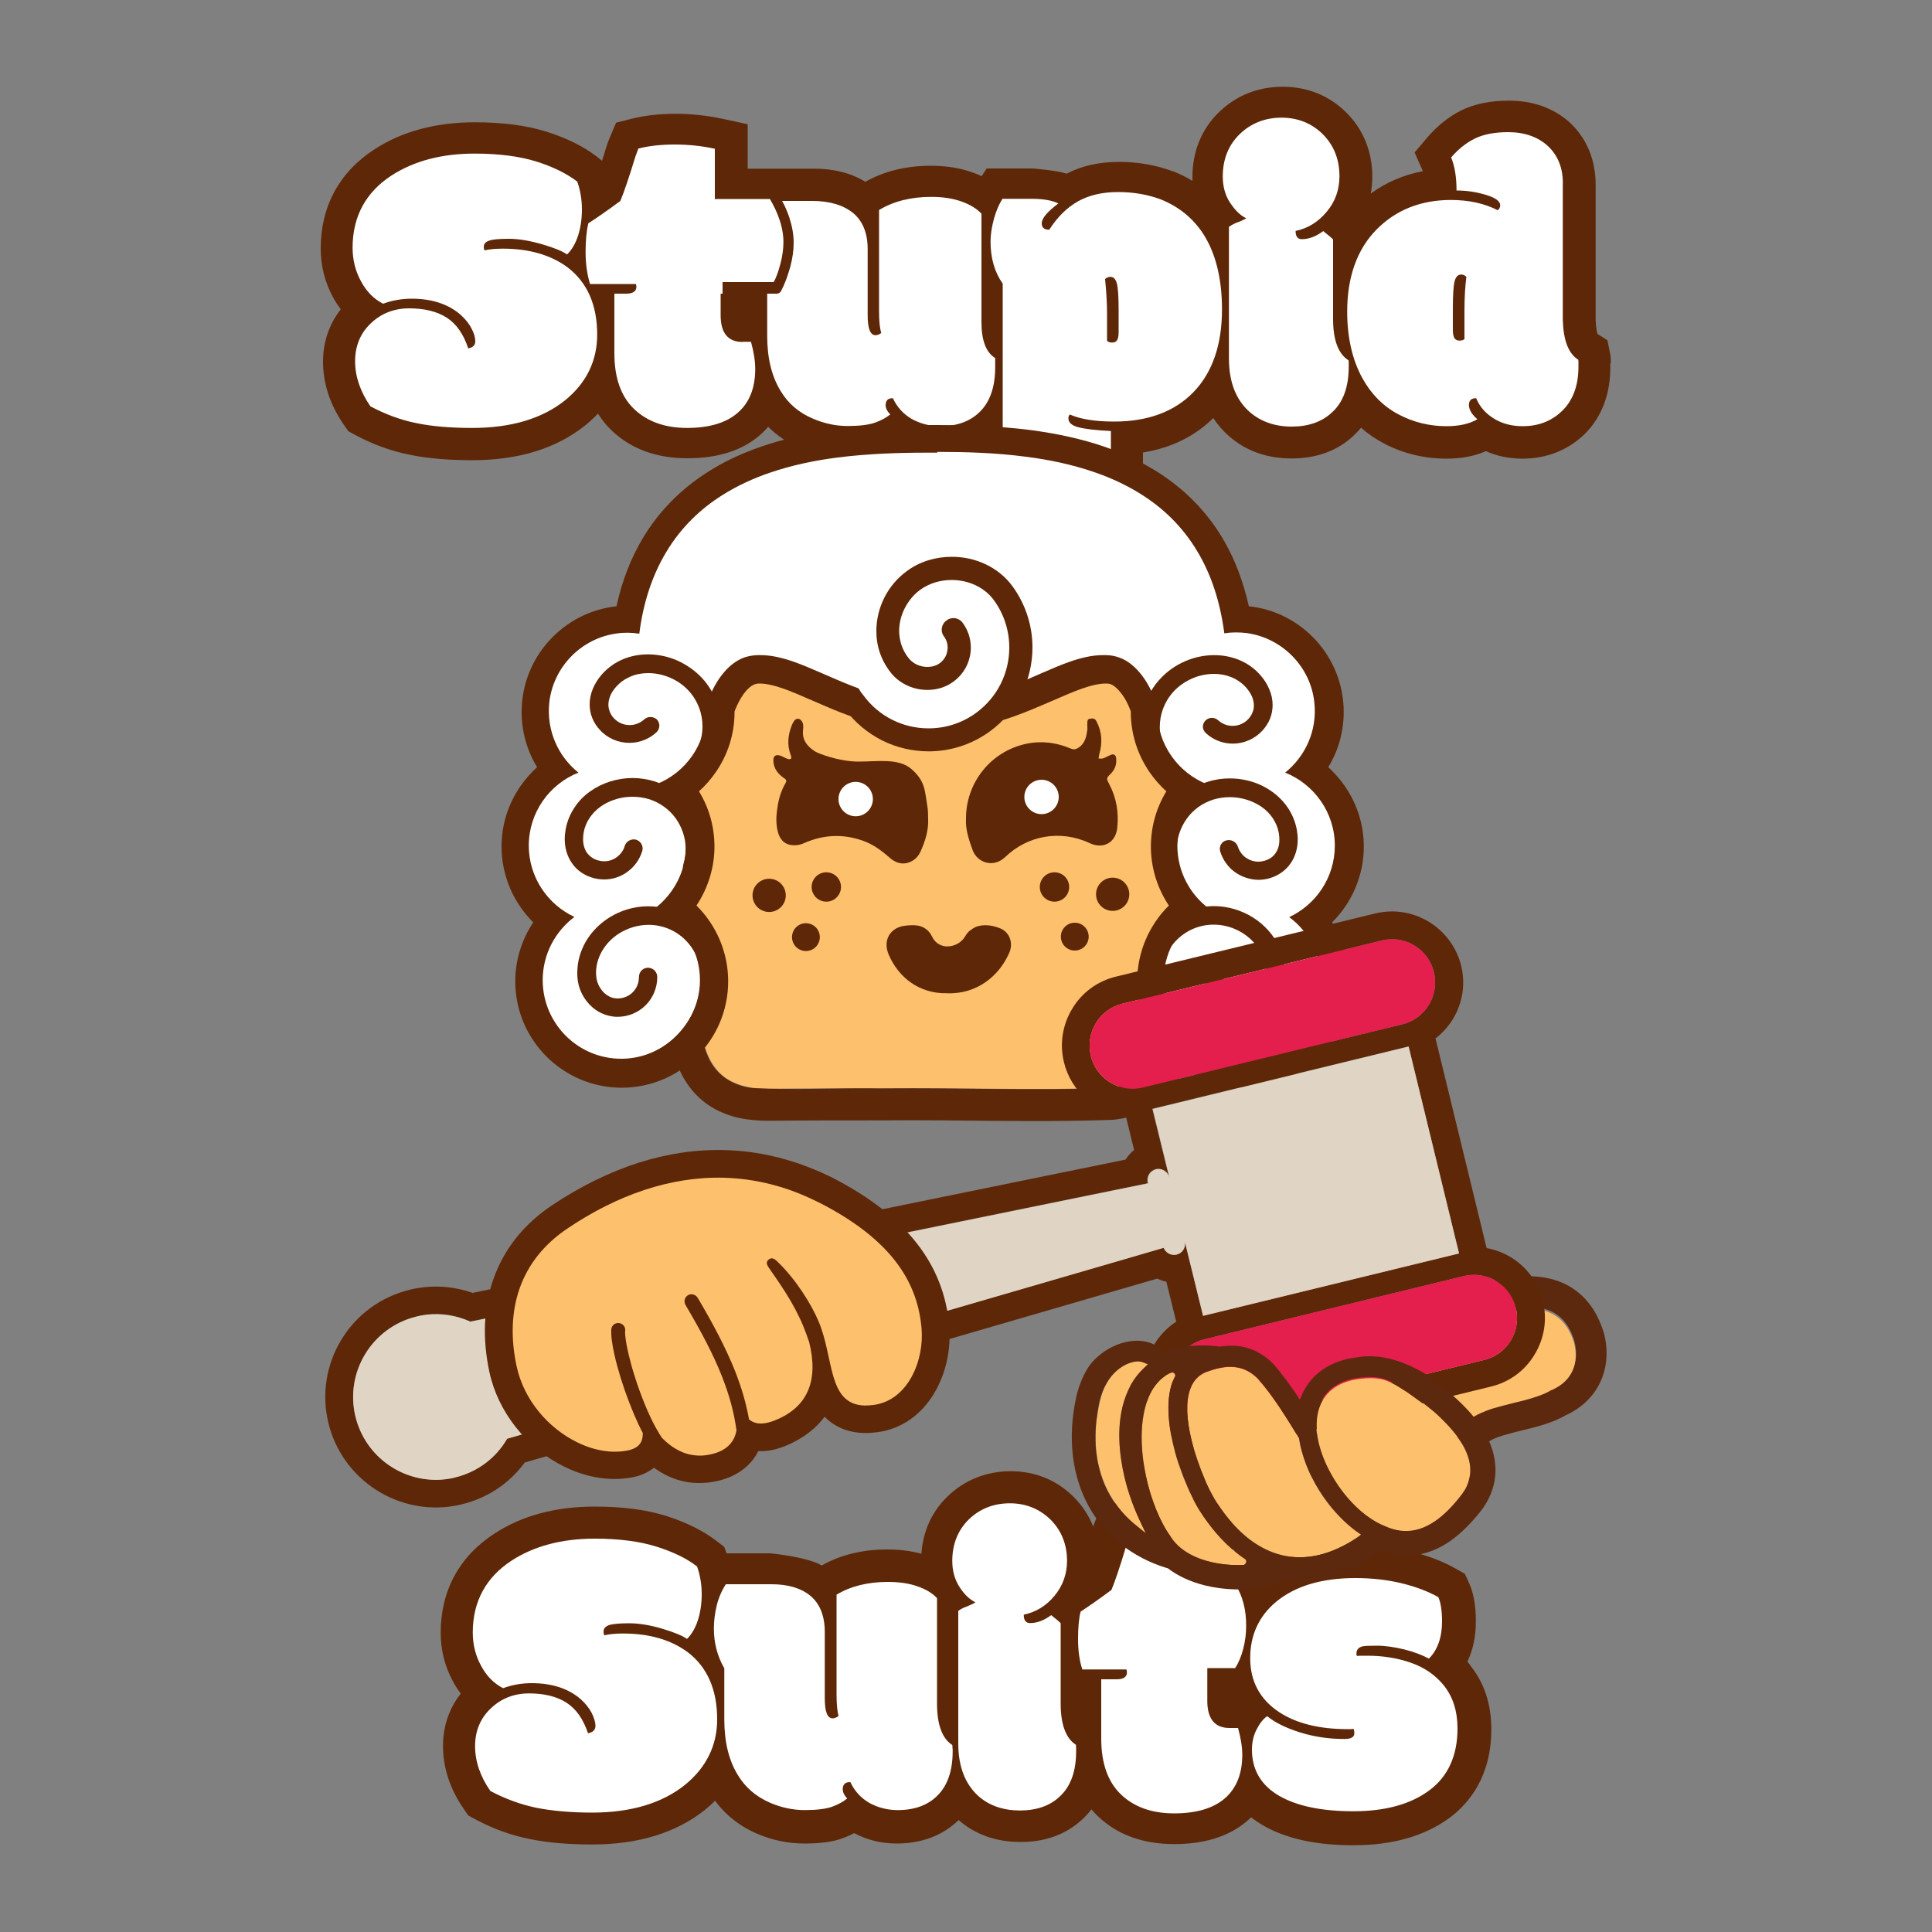 <?xml version="1.0" encoding="utf-8"?>
<!-- Generator: Adobe Illustrator 26.1.0, SVG Export Plug-In . SVG Version: 6.00 Build 0)  -->
<svg version="1.1" id="Layer_1" xmlns="http://www.w3.org/2000/svg" xmlns:xlink="http://www.w3.org/1999/xlink" x="0px" y="0px"
	 viewBox="0 0 1000 1000" enable-background="new 0 0 1000 1000" xml:space="preserve">
<rect x="0" y="0" width="1000" height="1000" fill="#808080" stroke="none"/>
<g>
	<path fill="#5E2707" d="M307.8,779.8c-20.2,0-37.7,4.7-51.9,14c-18.2,11.8-27.8,29.6-27.8,51.3c0,8.9,2.1,17.4,6.3,25.1
		c1.2,2.3,2.6,4.4,4.1,6.4c-6,7.6-9.2,16.9-9.2,27.1c0,11.3,3.6,22.3,10.8,32.7l2.3,3.3l3.5,1.9c9.1,4.9,18.7,8.4,28.4,10.3
		c9.2,1.9,20,2.8,32.2,2.8c24,0,43.7-6.1,58.6-18.1l0,0l0,0c14.8-12.1,22.6-28.2,22.6-46.8c0-18.6-6.1-31.3-13.2-39.8
		c1-1.9,1.8-4,2.5-6.1c1.9-5.7,2.8-12,2.8-18.7c0-6.8-1.1-13.5-3.3-19.9l-1.6-4.6l-3.9-3c-7-5.4-15.9-9.8-26.3-13.1
		C334.4,781.4,322.3,779.8,307.8,779.8z M459.2,802c-12.8,0-24.2,2.8-33.9,8.3c-7.3-4.5-26.6-6.3-26.6-6.3h-23.4h-8.7l-4.9,7.3
		c-3.3,4.9-5.7,10.4-7.1,16.5c-1.3,5.4-1.9,10.7-1.9,15.8c0,8.8,1.8,17.1,5.4,24.7v22.5c0,14.7,3.2,27.3,9.5,37.5
		c5.7,9.3,13.8,16.3,24.2,20.8c7.9,3.4,16.1,5.1,24.5,5.1c8.2,0,14.4-0.8,19.5-2.6c2.2-0.8,4.3-1.7,6.3-2.8
		c6.7,3.6,14.1,5.4,22.1,5.4c16.3,0,26.3-6.6,31.9-12.1c8.6-8.5,13-20.3,13-35.1v-2.4c0,0,0.2-3.7-0.1-5.2l-1.4-7l-5.1-3.2
		c-0.3-0.9-0.8-3-1.4-7.1v-55v-6.4l-3.8-4.7c-4.2-4.6-9.9-8.2-16.9-10.7C474.1,803.1,467,802,459.2,802z M523.2,761.5
		c-12.6,0-23.9,4.5-32.7,13c-9,8.6-13.7,20.2-13.7,33.3c0,6.2,1.2,11.9,3.5,17.1l-0.4,0.3v8.8v68.4c0,16.9,5.4,30.2,16.2,39.6l0,0
		l0,0c8.7,7.6,19.5,11.4,32.2,11.4c12.9,0,23.7-4,32-11.8c9-8.4,13.6-20.2,13.6-35.2v-1.4c0-2.2-0.1-3.8-0.4-5.4l-1.4-7.3l-5.3-3.3
		c-0.3-0.9-0.9-3.1-0.9-7.4V840v-5.8l-2.9-3.5c4.1-6.8,6.1-14.5,6.1-22.8c0-12.9-4.6-24.3-13.3-33
		C547.2,766.2,535.9,761.5,523.2,761.5z M600.9,774.8c-8.4,0-16,0.9-22.8,2.6l-7.9,2L567,787c-0.8,1.9-1.5,3.8-2.1,5.8
		c-2.2,7.2-4,12.9-5.6,17.2c-4.9,3.6-8.8,6.3-11.7,8.1l-5.6,3.6l-1.6,6.5c-1.2,5.1-1.8,11.3-1.8,18.7c0,7.8,1,15,3.1,21.5l3.6,11.5
		h7.6v19.6c0,17.4,5.3,31.1,15.6,40.8c10.1,9.5,23.3,14.2,39.3,14.2c15.7,0,28.3-4,37.5-11.8c6.9-5.8,15.1-16.7,15.1-35.2
		c0-5.5-0.9-11.6-2.8-18.5l-3.4-12.2H652l2.5-3.6c3.1-4.4,5.5-9.7,7-15.6c1.4-5.4,2.1-10.8,2.1-16.1c0-11.7-3-22.2-8.9-31.2
		l-4.9-7.5h-10H638v-9.5v-13.3l-12.9-2.8C617.2,775.7,609,774.8,600.9,774.8z M701.9,800c-21.4,0-38.9,5.5-52,16.2l0,0l0,0
		c-12.8,10.6-19.6,25.2-19.6,42.2c0,9.8,2.4,18.6,7,26.2c-0.6,1-1.2,2.1-1.8,3.2c-2.9,5.6-4.4,11.8-4.4,18.4
		c0,16.4,7.9,30,22.3,38.4c12.1,7.1,27.6,10.5,47.3,10.5c20.1,0,36.8-4.8,49.6-14.2c9.8-7.3,21.6-21.1,21.6-45.8
		c0-13.1-3.7-24.3-11.1-33.3l0-0.1l0-0.1c-0.4-0.5-0.8-1-1.3-1.5c2.9-6,4.4-13,4.4-21c0-8.1-1.2-14.6-3.5-19.7l-2.2-4.8l-4.6-2.6
		c-6.6-3.8-14.5-6.8-23.5-9C721.3,801.1,711.8,800,701.9,800z"/>
	<path fill="#FFFFFF" d="M548.6,929.8c-5.1,4.9-12.1,7.3-20.7,7.3c-8.6,0-15.8-2.5-21.3-7.3c-7-6.2-10.6-15.4-10.6-27.3v-68.7
		c1.2-0.9,2.5-1.6,4-2.1c1.5-0.6,3-1.3,4.6-2.1c0.1,0,0.1-0.1,0.1-0.2c0-0.1,0-0.2-0.1-0.2c-3-1.5-5.7-4.2-8.1-8
		c-2.4-3.8-3.6-8.2-3.6-13.3c0-8.7,2.9-15.9,8.6-21.5c5.7-5.5,12.9-8.3,21.2-8.3c8.3,0,15.4,2.9,21.1,8.5c5.6,5.6,8.5,12.8,8.5,21.3
		c0,6.8-2.2,12.9-6.5,18.1c-4.3,5.2-9.6,8.4-15.7,9.7c-0.1,0-0.2,0.1-0.2,0.2c0,2.8,1.1,4.2,3.3,4.2c3.6,0,7.2-1.4,10.9-4.1
		c2.6,2,4.3,3.5,4.9,4.2v41.5c0,10.9,2.7,18.1,7.9,21.4c0,0.3,0.1,0.8,0.1,1.9v1.5C557,916.8,554.2,924.6,548.6,929.8z M639.4,820
		h-17.2c-0.1,0-0.2-0.1-0.2-0.2v-22.7c-6.5-1.4-13.2-2.1-19.9-2.1c-6.7,0-12.7,0.7-18,2c-0.5,1.2-1,2.5-1.4,3.9
		c-3,10-5.5,17.4-7.4,22l-0.1,0.1c-6.7,5-12.1,8.7-15.9,11.2c-0.9,3.6-1.3,8.4-1.3,14.2c0,5.8,0.7,11.1,2.2,15.7l22.7,0
		c0.1,0,0.2,0.1,0.2,0.2c0.1,0.6,0.2,1,0.2,1.3c0,2.4-1.8,3.6-5.3,3.6h-8v30.8c0,12.6,3.4,22.3,10.2,28.8c6.8,6.5,16,9.8,27.5,9.8
		c11.5,0,20.3-2.6,26.3-7.8c6-5.2,9-12.8,9-22.5c0-3.9-0.7-8.6-2.2-13.9h-4.4c-7.6,0-11.5-4.7-11.5-14v-16.8c0-0.1,0.1-0.2,0.2-0.2
		h14.2c1.8-2.7,3.2-6.1,4.2-10c1-3.9,1.5-7.8,1.5-11.6C645.1,833.3,643.2,826.1,639.4,820z M754.4,894.7c0-9.1-2.4-16.6-7.3-22.6
		c-4.4-5.3-10-9.1-16.9-11.5c-6.9-2.4-14.4-3.6-22.3-3.6h-2.5c-1.2,0-2.2,0-3,0.1l0,0l-0.1-0.1c-0.1-0.1-0.2-0.3-0.2-0.8v-0.5
		c0-1.7,1-2.9,2.9-3.5c1.1-0.3,3.7-0.4,7.8-0.4c4.1,0,8.8,0.7,13.9,1.9c5.1,1.3,9.4,2.9,12.9,4.8c4.5-4.5,6.8-11,6.8-19.3
		c0-5.5-0.7-9.7-1.9-12.5c-5.3-3-11.6-5.4-19-7.2c-7.4-1.8-15.5-2.7-24-2.7c-17.3,0-31.1,4.1-41,12.3c-8.9,7.4-13.4,17.2-13.4,29.2
		c0,11.9,5,21.3,15,27.9c8.8,5.8,20.7,8.8,35.4,8.8h1.2c0.7,0,1.3,0,1.8-0.1l0,0c0.1,0,0.2,0.1,0.2,0.1c0.2,0.6,0.3,1.3,0.3,2.2
		c0,1.9-1.7,2.9-5.1,2.9c-8.2,0-16-1.2-23.3-3.5c-7.2-2.3-12.8-5.1-16.7-8.3c-2,1.3-3.8,3.6-5.4,6.7c-1.7,3.2-2.5,6.8-2.5,10.6
		c0,10.4,4.7,18.4,13.9,23.8c9.2,5.4,22.2,8.1,38.6,8.1c16.4,0,29.6-3.6,39.3-10.8C749.4,919.6,754.4,908.8,754.4,894.7z
		 M371.2,889.9c0-15.3-5.1-27-15.2-34.7c-8.6-6.4-19.8-9.7-33.5-9.7c-3.8,0-7,0.3-9.5,0.9l-0.1,0c-0.1,0-0.2-0.1-0.2-0.1
		c-0.2-0.6-0.3-1.2-0.3-1.9c0-1.4,0.9-2.5,2.7-3.2c1.7-0.6,5.2-1,10.4-1c5.1,0,10.9,0.9,17.2,2.8c6.1,1.8,10.5,3.6,12.9,5.3
		c2.4-2.4,4.3-5.6,5.6-9.6c1.3-4,2-8.6,2-13.6c0-4.9-0.8-9.8-2.4-14.3c-5.4-4.2-12.5-7.6-21.1-10.3c-8.6-2.7-19.4-4.1-31.9-4.1
		c-16.9,0-31.3,3.8-42.9,11.3c-13.4,8.7-20.2,21.3-20.2,37.3c0,6.1,1.4,11.9,4.3,17.2c2.8,5.3,6.7,9.2,11.4,11.6
		c4.6-1.7,9.5-2.6,14.8-2.6c10.7,0,19.3,2.9,25.6,8.5c2.4,2.2,4.2,4.5,5.5,7c1.2,2.5,1.9,4.7,1.9,6.6c0,2-1.2,3.3-3.7,3.8l0,0
		c-0.1,0-0.2-0.1-0.2-0.1c-2.4-7.2-6.1-12.5-11.1-15.7c-5-3.2-11.5-4.8-19.3-4.8c-7.8,0-14.5,2.6-19.9,7.8
		c-5.4,5.1-8.1,11.7-8.1,19.5c0,7.8,2.6,15.6,7.9,23.2c7.7,4.1,15.7,7,23.8,8.7c8.1,1.6,17.8,2.5,28.9,2.5
		c20.1,0,36.3-4.9,48.1-14.4C365.6,914.8,371.2,903.4,371.2,889.9z M493,905.1c0-0.9,0-1.6-0.1-1.9c-5.2-3.3-7.9-10.5-7.9-21.4
		v-54.6c-2.3-2.5-5.7-4.6-10.1-6.1c-4.4-1.6-9.6-2.3-15.4-2.3c-10.3,0-19.2,2.2-26.5,6.6v51.9c0,4.9,0.4,8.5,1,10.8
		c0,0.1,0,0.2-0.1,0.2c-1,0.7-2,1.1-2.9,1.1c-2.8,0-4.1-3.4-4.1-10.5v-34.2c0-8.3-2.5-14.5-7.3-18.6c-4.9-4.1-11.7-6.1-20.3-6.1
		h-23.6c-2.1,3.2-3.7,6.9-4.7,10.9c-1,4.1-1.5,8.2-1.5,12c0,7.5,1.8,14.4,5.4,20.6l0,0.1v26.5c0,11.6,2.4,21.3,7.1,28.8
		c3.8,6.3,9.4,11.1,16.6,14.2c5.8,2.5,11.8,3.8,18,3.8c6.1,0,10.8-0.6,14-1.7c3-1.1,5.7-2.5,7.9-4.3c-1.5-1.6-2.3-3.2-2.3-4.8
		c0-2.5,1.3-3.7,3.8-3.7c0.1,0,0.2,0.1,0.2,0.1c2.2,4.7,5.5,8.2,9.8,10.7c4.4,2.4,9.3,3.7,14.7,3.7c8.6,0,15.4-2.5,20.3-7.3
		c5.4-5.2,8.1-13,8.1-23.2V905.1z"/>
	<path fill="#5E2707" d="M833.4,183.1l-1.4-7l-5.1-3.2c-0.3-0.9-0.8-3-1-7.1V96.1c0.1-13.1-4.5-24.3-13.2-32.5l-0.1-0.1l-0.1-0.1
		c-8.4-7.5-19-11.3-31.6-11.3c-9.5,0-17.7,1.7-24.5,5C750,60.3,744.1,65,738.9,71l-6.7,7.9l4.2,9.5c0,0.1,0.1,0.1,0.1,0.2
		c-10,1.9-19.1,5.8-27,11.6c0.5-2.8,0.8-5.7,0.8-8.7c0-13-4.6-24.4-13.4-33.2c-8.8-8.8-20.2-13.4-33-13.4c-12.7,0-24,4.5-32.9,13.1
		c-9,8.7-13.8,20.3-13.8,33.6c0,0.7,0,1.3,0,2c-3.1-1.9-6.4-3.5-9.9-4.9l-0.1,0l-0.1,0c-8.5-3.2-17.8-4.9-27.9-4.9
		c-10.2,0-19.3,2-27.1,6.1c-4.9-1.7-17.5-2.7-17.5-2.7h-14.9h-9l-2.6,4c-1.6-0.8-3.4-1.5-5.2-2.1c-6.2-2.2-13.3-3.3-21.1-3.3
		c-12.8,0-24.2,2.8-33.9,8.3c-7.3-4.5-16.2-6.8-26.6-6.8h-10.2h-8.9h-4.2h-8.7H387v-9.4V64.3l-13-2.8c-7.9-1.7-16.1-2.6-24.3-2.6
		c-8.4,0-16.1,0.9-22.9,2.6l-7.9,2l-3.2,7.5c-0.8,1.9-1.5,3.8-2.1,5.8c-0.7,2.3-1.3,4.4-2,6.4l-2.5-2c-7-5.4-15.9-9.8-26.4-13.1
		c-10.4-3.2-22.4-4.8-36.9-4.8c-20.2,0-37.7,4.7-52,14c-18.2,11.8-27.8,29.6-27.8,51.3c0,8.9,2.1,17.4,6.3,25.1
		c1.2,2.3,2.6,4.4,4.1,6.4c-6,7.6-9.2,16.9-9.2,27.1c0,11.3,3.6,22.3,10.8,32.7l2.3,3.3l3.5,1.9c9.1,4.9,18.7,8.4,28.4,10.3
		c9.2,1.9,20,2.8,32.2,2.8c24,0,43.7-6.1,58.6-18.1l0,0l0,0c2.3-1.9,4.5-3.9,6.5-6c2.1,3.3,4.5,6.3,7.4,9
		c10,9.4,23.1,14.1,38.9,14.1c15.5,0,28.1-3.9,37.2-11.7c1.5-1.3,3.1-2.8,4.6-4.6c4.6,4.6,10.2,8.4,16.6,11.1
		c7.9,3.4,16.1,5.1,24.5,5.1c8.2,0,14.4-0.8,19.5-2.6c2.2-0.8,4.3-1.7,6.3-2.8c6.7,3.6,14.1,5.4,22.1,5.4c6.4,0,11.8-1,16.3-2.5
		c0.7,15.9,8.9,24.9,15.9,29.7c8.1,5.8,18.8,8.6,32.5,8.6c10.9,0,21.2-2.1,30.6-6.3l9.7-4.3v-10.5v-17.6
		c14.5-2.3,26.7-8.3,36.4-17.8c2.3,3.5,5,6.6,8.2,9.4l0,0l0,0c8.7,7.6,19.6,11.5,32.3,11.5c13,0,23.8-4,32.1-11.8
		c1.4-1.3,2.7-2.7,3.9-4.1c3.5,3.1,7.3,5.7,11.4,7.9c10.1,5.4,21.2,8.1,32.8,8.1c7.7,0,14.6-1.3,20.4-3.9c5.7,2.6,12.1,3.9,19,3.9
		c11.9,0,22.7-4.1,31-11.7c6.6-6,14.4-17.1,14.4-35.5v-1.9C834,188.3,833.7,184.6,833.4,183.1z"/>
	<path fill="#FFFFFF" d="M309.1,173.2c0,13.6-5.6,25-16.5,33.9c-11.9,9.6-28.1,14.4-48.2,14.4c-11.1,0-20.8-0.8-28.9-2.5
		c-8.1-1.6-16.1-4.6-23.8-8.7c-5.2-7.6-7.9-15.4-7.9-23.3c0-7.9,2.7-14.5,8.1-19.6c5.4-5.2,12.1-7.8,19.9-7.8
		c7.9,0,14.4,1.6,19.4,4.8c5,3.2,8.7,8.5,11.1,15.8l0.1,0.1l0,0c2.4-0.4,3.6-1.7,3.6-3.6c0-1.9-0.6-4.2-1.9-6.6
		c-1.2-2.4-3.1-4.8-5.5-7c-6.3-5.6-14.9-8.5-25.5-8.5c-5.2,0-10.2,0.9-14.8,2.6c-4.8-2.4-8.7-6.4-11.5-11.7
		c-2.9-5.3-4.3-11.1-4.3-17.3c0-16.1,6.8-28.7,20.2-37.4c11.6-7.5,26-11.3,42.9-11.3c12.6,0,23.4,1.4,32,4.1
		c8.6,2.7,15.7,6.2,21.2,10.4c1.6,4.6,2.4,9.4,2.4,14.4c0,5-0.7,9.5-2,13.6c-1.3,4-3.2,7.3-5.7,9.7c-2.4-1.7-6.8-3.5-13-5.3
		c-6.3-1.8-12-2.8-17.1-2.8c-5.1,0-8.6,0.3-10.3,1c-1.8,0.6-2.7,1.7-2.7,3.1c0,0.6,0.1,1.3,0.3,1.8l0.1,0.1l0,0
		c2.4-0.6,5.6-0.9,9.5-0.9c13.6,0,24.9,3.3,33.5,9.7C304,146.2,309.1,157.9,309.1,173.2z M508,166.6l0-56c-2.4-2.6-5.9-4.7-10.3-6.3
		c-4.5-1.6-9.7-2.4-15.7-2.4c-10.5,0-19.6,2.3-27,6.8v52.7c0,4.9,0.4,8.5,1.1,10.9l0,0.1c-1,0.7-2,1.1-2.9,1.1
		c-2.8,0-4.1-3.5-4.1-10.4v-34.2c0-8.3-2.6-14.6-7.6-18.7c-5.1-4.1-12.2-6.2-21.1-6.2h-15.6c1.5,2.6,2.7,5.5,3.7,8.4
		c1.5,4.6,2.3,9,2.3,13.2c0,4-0.6,8.1-1.7,12.3c-0.6,2.1-1.3,4.4-2.1,6.6c-0.9,2.4-1.8,4.4-2.7,6.1c-0.4,0.8-1.3,1.4-2.3,1.4l-4.9,0
		v21.9c0,11.6,2.4,21.2,7.1,28.7c3.8,6.3,9.4,11.1,16.6,14.1c5.8,2.5,11.8,3.8,18,3.8c6.1,0,10.8-0.6,14-1.7c3.1-1.1,5.8-2.5,8-4.3
		c-1.6-1.6-2.4-3.2-2.4-4.8c0-2.4,1.2-3.6,3.7-3.6l0.1,0.1c2.2,4.7,5.5,8.2,9.8,10.7c4.4,2.4,9.3,3.7,14.7,3.7
		c8.6,0,15.4-2.5,20.3-7.3c5.4-5.2,8.1-13,8.1-23.1V187c0-0.9,0-1.5,0-1.7C510.3,182.4,508,176.1,508,166.6z M690,165.1l0-41.1
		c-0.6-0.8-2.4-2.2-5.1-4.4c-3.7,2.8-7.5,4.2-11.1,4.2c-2.1,0-3.2-1.4-3.2-4.2l0.1-0.1c6.3-1.3,11.7-4.7,16-9.9
		c4.4-5.2,6.6-11.4,6.6-18.4c0-8.7-2.9-16-8.6-21.7c-5.7-5.7-13-8.6-21.4-8.6c-8.5,0-15.8,2.9-21.6,8.5c-5.8,5.6-8.8,13-8.8,21.9
		c0,5.1,1.2,9.7,3.7,13.5c2.5,3.8,5.2,6.6,8.3,8.1l0.1,0.1l-0.1,0.1c-1.6,0.9-3.2,1.6-4.7,2.1c-1.5,0.6-2.8,1.3-4.1,2.2v68.2
		c0,12.1,3.6,21.4,10.8,27.7c5.7,4.9,12.9,7.5,21.7,7.5c8.7,0,15.8-2.5,21-7.5c5.7-5.2,8.5-13.2,8.5-23.5v-1.3c0-1,0-1.7-0.1-2
		C692.7,183.2,690,176,690,165.1z M622.5,120.6c6.6,10,10,23.3,10,39.6c0,18.3-5,32.7-14.8,42.8c-9.8,10.1-23.6,15.2-41,15.2
		c-9.7,0-17.4-1.2-22.8-3.6l0,0l-0.1,0c-0.5,0.3-0.8,0.9-0.8,1.9c0,2.2,1.7,3.7,5,4.6c3.3,0.9,9,1.6,17,2V251
		c-7.2,3.2-15.3,4.8-23.9,4.8c-10.2,0-18-1.9-23.2-5.6c-5.9-4-8.9-10.2-8.9-18.4v-85c-4.2-5.9-6.3-13.2-6.3-21.8
		c0-3.5,0.6-7.4,1.7-11.5c1.1-4.1,2.6-7.7,4.5-10.6h15c6,0,10.7,0.8,13.9,2.4c-5.7,4.3-8.6,7.7-8.6,10.3c0,2.2,1.3,3.3,3.8,3.3
		l0.1,0c4.2-6.6,9.2-11.5,14.9-14.7c5.7-3.2,12.6-4.8,20.7-4.8c8,0,15.4,1.3,22.1,3.8C610,106.9,617.2,112.7,622.5,120.6z
		 M579,160.7c0-6.9-0.3-11.6-0.9-13.9c-0.6-2.3-1.7-3.5-3.4-3.5c-1,0-1.9,0.4-2.7,1.1l0,0.1c0.7,7.2,1,13,1,17.3v14.6
		c0.6,0.6,1.4,0.9,2.6,0.9c1.2,0,2.1-0.4,2.6-1.2c0.5-0.8,0.8-2.2,0.8-4.2V160.7z M817,188v1.9c0,9.9-3,17.8-9,23.3
		c-5.3,4.9-12,7.4-19.8,7.4c-5.4,0-10.2-1.2-14.2-3.5c-4.7-2.7-8-6.3-9.9-10.9l-0.1-0.1c-2.5,0-3.7,1.2-3.7,3.6
		c0,1.1,0.4,2.3,1.2,3.7c0.8,1.3,1.9,2.5,3.2,3.6c-4.1,2.4-9.5,3.6-16,3.6c-8.9,0-17.3-2.1-25-6.2c-7.7-4.1-14-10.4-18.5-18.6
		c-5.2-9.4-7.9-21.1-7.9-34.5c0-17.9,5.1-32.2,15.1-42.4c10-10.2,23-15.4,38.6-15.4c9.2,0,17.4,1.8,24.2,5.3l0,0l0.1,0
		c0.8-0.8,1.2-1.6,1.2-2.5c0-2.2-2.5-4-7.6-5.5c-5-1.5-10-2.2-15-2.2c0-7.1-1-12.8-2.8-17.1c3.7-4.3,7.8-7.6,12.3-9.8
		c4.5-2.2,10.3-3.3,17.2-3.3c8.4,0,15.3,2.4,20.5,7.1c5.4,5,8.1,11.9,7.8,20.4v69.7c0.3,10.5,2.9,17.4,8,20.6
		C817,186.4,817,187.1,817,188z M759,143.3L759,143.3c-0.8-0.8-1.7-1.2-2.7-1.2c-1.7,0-2.8,1.2-3.4,3.5c-0.6,2.3-0.9,7-0.9,14v11.2
		c0,2,0.3,3.4,0.8,4.2c0.5,0.8,1.4,1.3,2.6,1.3c1.2,0,2.1-0.3,2.6-0.8l0-14.8C758,153.6,758.4,147.8,759,143.3z M384.3,177
		c-7.5,0-11.3-4.7-11.3-13.8V152h1v-0.8v-4.3V146h-0.3h26.7c0.5-0.6,1.1-2,1.7-3.6c0.8-2,1.4-4.2,1.9-6.1c1-3.8,1.5-7.5,1.5-11.1
		c0-3.6-0.7-7.7-2.1-11.7c-1.2-3.6-2.9-7.1-4.9-10.5h-28.3l-0.2,0.3V77c-6.8-1.5-13.8-2.2-20.8-2.2c-7,0-13.4,0.7-18.8,2.1
		c-0.5,1.3-1,2.7-1.5,4.1c-3.2,10.4-5.8,18.2-7.8,23c-7,5.2-12.7,9.1-16.6,11.6c-0.9,3.8-1.4,8.8-1.4,14.9c0,6.1,0.8,11.6,2.3,16.5
		h23.7l0.1,0.1c0.1,0.6,0.2,1,0.2,1.3c0,2.4-1.8,3.6-5.4,3.6h-6v30.9c0,12.6,3.4,22.3,10.2,28.8c6.8,6.5,16,9.8,27.4,9.8
		c11.4,0,20.3-2.6,26.3-7.9c6-5.2,9-12.8,9-22.6c0-4-0.7-8.7-2.2-14.1H384.3z"/>
	<g>
		<g>
			<path fill="#FDC06C" d="M607.8,419.8l0.2,0v0c-0.4-5.7,3.5-10.5,4.8-15.4c0.4-3.4,0.6-6.8,0.6-10.3
				c0.3-68.9-69.5-103.4-131.1-101.7c-31.2,0.2-61.2,5.8-87,22.9c-16.7,11.2-32.2,27.4-38.8,47.3c-4.7,13.3-6.4,27.7-4.8,41.7
				c0.4,2.3,2,4.8,3.1,7.3c4.7,10-0.6,22.6-0.5,32.8c0.3,27.7,4.4,56.3,7.9,84c1.4,12.6,5.1,26.4,17.5,31.8
				c5.4,2.6,11.8,3.3,18.2,3.3c19.5-0.2,39.1-0.2,58.8-0.2c39.5-0.5,79.5,1.2,118.8-0.3c7.2-1,12.9-3.5,17.8-9
				c6-6.9,7.9-16.6,9.1-25.6c3.5-27.6,7.5-56.1,7.7-83.6v0C610.2,436.8,607.6,428.2,607.8,419.8L607.8,419.8z"/>
			<path fill="#5E2707" d="M480.4,423.7c0.3,6-1.5,11.6-3.9,17c-1.1,2.4-2.8,4.3-5.3,5.4c-4.2,1.8-7.8,0.5-11-2.4
				c-4.1-3.6-8.5-6.8-13.7-8.6c-10.3-3.6-20.4-3.1-30.3,1.3c-1.5,0.7-3.3,1.1-4.9,1.1c-4.3,0.1-7.3-2.2-8.5-6.3
				c-1.3-4.3-1.1-8.8-0.4-13.2c0.6-4.4,1.9-8.7,4.1-12.5c0.9-1.6,0.4-2-0.9-2.9c-3-2.1-5.2-4.9-5.3-8.8c-0.1-2.5,1.1-3.4,3.5-2.7
				c1.3,0.4,2.6,1.3,3.9,1.7c1.7,0.5,2.3-0.2,1.6-1.9c-2-5.2-1.5-10.4,0.5-15.4c0.3-0.8,0.7-1.6,1.2-2.3c0.7-1.1,2-1.5,3-0.9
				c0.7,0.4,1.4,1.4,1.6,2.3c0.3,1.2,0.1,2.6,0,3.9c-0.3,4.9,2.5,8,6.2,10.4c1.3,0.9,12.2,5.3,22.6,5.3c9.8,0,20.6-1.9,27.3,3.8
				c7.4,6.5,6.9,11.1,8.5,20.7C480.3,420.2,480.4,421.9,480.4,423.7z"/>
			<path fill="#5E2707" d="M500,424c-0.2-18.2,12.2-34.9,31.1-39c7.9-1.7,15.6-0.7,23,2.4c1.4,0.6,2.4,0.6,3.8-0.2
				c3.7-2.2,4.4-5.8,4.9-9.5c0.1-1.1-0.1-2.3,0-3.4c0-1,0-2.1,1.4-2.3c1.3-0.2,2.5-0.3,3.3,1.3c2.9,5.5,3.2,11.1,1.5,17
				c-0.2,0.7-0.2,1.5-0.4,2.3c0.8,0,1.7,0.2,2.5-0.1c1.3-0.5,2.6-1.3,3.9-1.8c1.4-0.6,2.5,0,2.7,1.6c0.4,3.2-0.5,5.9-2.8,8.2
				c-2.4,2.4-2.3,2.4-0.7,5.5c3.7,7,4.9,14.6,4.1,22.4c-0.8,7.8-7.2,11.3-14.3,8c-15.3-7.2-32.3-3.8-43.6,7.1
				c-6.2,6-14.5,3-16.9-3.3C501.5,434.7,499.7,429.3,500,424z"/>
			<path fill="#5E2707" d="M489.9,514.1c-13.9,0.2-24.8-7.9-30-20.2c-3.1-7.5,1.2-13.5,7.6-14.6c2.5-0.4,5.2-0.6,7.7-0.2
				c3.1,0.6,5.7,2.5,7.2,5.6c3.5,7.5,12.9,6,16.6,0.8c0.8-1.2,1.5-2.5,2.5-3.4c1.4-1.1,3-2.3,4.7-2.7c4-1.1,8-0.3,11.7,1.2
				c4.7,2,6.6,7.5,4.6,12.3C517.5,504.7,506,514.8,489.9,514.1z"/>
			
				<ellipse transform="matrix(0.999 -5.529998e-02 5.529998e-02 0.999 -25.006 22.71)" fill="#5E2707" cx="397.9" cy="463.2" rx="8.6" ry="8.6"/>
			<circle fill="#5E2707" cx="427.7" cy="459.1" r="7.6"/>
			
				<ellipse transform="matrix(0.23 -0.973 0.973 0.23 -150.524 779.484)" fill="#5E2707" cx="417.2" cy="484.8" rx="7.2" ry="7.2"/>
			
				<ellipse transform="matrix(5.529998e-02 -0.999 0.999 5.529998e-02 81.34 1012.383)" fill="#5E2707" cx="575.7" cy="463.2" rx="8.6" ry="8.6"/>
			<circle fill="#5E2707" cx="545.8" cy="459.1" r="7.6"/>
			<circle fill="#5E2707" cx="556.3" cy="484.8" r="7.2"/>
			<polygon fill="#5E2707" points="608,419.8 608,419.8 608,419.8 			"/>
			<polygon fill="#5E2707" points="338,445.1 338,445.1 338,445.1 			"/>
			<path fill="#5E2707" d="M623.3,357.2c-20.4-56.8-84.7-82.3-141.2-81.1c-57.1-0.9-120.6,24.1-141.2,81.1
				c-5.5,15.7-7.5,32.6-5.6,49c0.4,5.2,3.7,9.3,4.9,13.8v0c0,8-2.4,16-2.4,24.5c0.3,28.6,4.4,57.8,8,86.1l0,0
				c2.4,23,12.2,42.4,36.5,48c5,1.1,10.2,1.5,15.4,1.5c19.5-0.2,39.1-0.2,58.8-0.2c39.8-0.4,80,1.2,119.8-0.3
				c27.1-2.9,39.7-23.7,42.1-49l0,0.1c3.6-28.3,7.7-57.5,8-86.1c0-8.8-2.3-16.2-2.4-24.4l0,0c1.3-4.5,4.5-8.5,4.9-13.8
				C630.8,389.8,628.8,373,623.3,357.2z M612.8,404.4c-0.6,2.9-2.4,5.2-3.6,8.5c-3.8,10.2,1.2,21.8,0.9,32l0,0
				c-0.4,27.6-4.4,56-7.9,83.6c-1.3,11.3-4.5,24.2-14.6,30.4c-3.8,2.4-7.6,3.5-12.3,4.2c-39.3,1.5-79.3-0.1-118.8,0.3
				c-22.3-0.4-44.9,0.9-67-0.2c-9.3-1.2-17.1-5.5-21.9-13.9c-3.2-5.9-4.8-13.9-5.6-20.7c-1.8-14-3.7-28.2-5.2-42.2
				c-1.5-14.1-2.6-28.1-2.7-41.8c0.1-7.7,2.6-16.6,2.4-24.7c0.2-5.7-3.7-10.4-5-15.4c-6.3-54.4,34.2-94.5,84.3-106.6
				c33.9-8.1,74.6-7.5,107.3,4.6C587.2,318.7,618.2,355.7,612.8,404.4z"/>
			<path fill="#FFFFFF" d="M642.7,554.6c-26.2,0-47.6-21.4-47.6-47.6c0-15,7.2-29,18.9-37.9c-7.5-8.6-11.8-19.7-11.8-31.3
				c0-11,3.8-21.4,10.5-29.8c-12.9-8.7-20.8-23.3-20.8-39.4c0-0.5,0-1,0-1.5c-1-2.7-2.5-6.3-4.6-9.7c-2-3.3-4.3-5.9-6.7-7.6
				c-1.2-0.9-2.4-1.6-3.7-2c-1.4-0.5-2.8-0.8-4.4-0.8c-0.2,0-0.4,0-0.6,0c-4.2,0-8.8,1-14.8,3.1c-4.7,1.6-9.8,3.9-15.2,6.2
				c-4.8,2.1-9.8,4.3-15.2,6.3c-9.5,3.6-24,8.5-41,8.5h-5c-17.7,0-32.8-5-42.6-8.8c-5.6-2.1-10.7-4.4-15.7-6.6
				c-5.6-2.4-10.9-4.8-15.8-6.5c-6.2-2.2-11-3.2-15.3-3.2c-0.2,0,0.5,0,0.5,0c-1.6,0-3,0.3-4.4,0.8c-1.3,0.5-2.5,1.1-3.7,2
				c-2.4,1.7-4.7,4.4-6.7,7.6c-2.1,3.4-3.6,7.1-4.6,9.8c0,0.5,0,1,0,1.5c0,16.1-8,30.8-20.9,39.5c6.8,8.4,10.6,18.9,10.6,30
				c0,11.6-4.3,22.8-11.8,31.4c11.8,8.9,19,23,19,38.1c0,26.4-21.4,47.8-47.8,47.8c-26.4,0-47.8-21.4-47.8-47.8
				c0-11.6,4.3-22.8,11.8-31.4c-11.8-8.9-19-23-19-38.1c0-16.1,8-30.8,20.9-39.5c-6.8-8.4-10.6-18.9-10.6-30
				c0-26.4,21.4-47.8,47.8-47.8l-1,1c2.6-14.5,7.2-27.4,13.9-38.6c7.8-13,18.5-23.9,31.7-32.2c7.7-4.9,16.5-9,26.1-12.3
				c11.1-3.8,23.1-6.5,36.9-8.3c17.5-2.3,34.4-2.6,47.1-2.6h5.6c12.7,0,29.6,0.3,47.1,2.6c13.8,1.8,25.8,4.5,36.9,8.3
				c9.6,3.3,18.4,7.4,26.1,12.3c13.3,8.4,23.9,19.2,31.7,32.2c6.7,11.2,11.4,24.1,13.9,38.6h-1.3c26.2,0,47.6,21.4,47.6,47.6
				c0,11-3.7,21.4-10.5,29.8c12.9,8.7,20.8,23.3,20.8,39.4c0,15-7.2,29-18.9,37.9c7.5,8.6,11.8,19.7,11.8,31.3
				C690.3,533.2,669,554.6,642.7,554.6z"/>
			<path fill="#5E2707" d="M485.1,233.9c14.3,0,30,0.4,45.9,2.5c11.9,1.5,23.8,4,35.2,7.9c8.5,2.9,16.8,6.7,24.4,11.5
				c11.5,7.2,21.6,16.9,29.2,29.7c6.9,11.5,11.7,25.5,13.9,42.3c3.8-0.6,7.7-0.6,11.8-0.1c18.3,2.6,32.9,17.5,34.8,35.9
				c1.6,14.6-4.7,27.9-15.1,36.3c15,6,25.7,20.7,25.7,37.8c0,16.4-9.7,30.5-23.6,37c10.3,7.6,16.8,20,16.4,33.8
				c-0.6,22.1-19.2,39.9-41.2,39.6c-22.2-0.3-40.2-18.4-40.2-40.7c0-16.4,9.7-30.5,23.6-37c-10-7.4-16.5-19.3-16.5-32.7
				c0-12.8,6-24.3,15.3-31.8c-15-6-25.7-20.7-25.7-37.8c0-0.9,0-1.7,0.1-2.5c-1-3.2-2.9-8-5.7-12.6c-2.3-3.7-5.2-7.2-8.6-9.7
				c-1.7-1.3-3.6-2.3-5.6-3c-2-0.7-4.2-1.2-6.7-1.2l0,0c-0.3,0-0.5,0-0.8,0h-1c-5.3,0-10.9,1.3-17,3.4c-9.1,3.2-19.1,8.2-30.4,12.6
				c-11.3,4.3-23.9,8-38.3,8h-5.5h0c-14.4,0-27-3.6-38.3-8c-11.3-4.4-21.3-9.4-30.4-12.6c-6.1-2.1-11.7-3.4-17-3.4h-1
				c-0.3,0-0.5,0-0.8,0l0,0c-2.5,0.1-4.7,0.5-6.7,1.2c-2,0.7-3.8,1.7-5.6,3c-3.4,2.5-6.3,6-8.6,9.7c-2.8,4.6-4.7,9.4-5.7,12.6
				c0.1,0.8,0.1,1.7,0.1,2.5c0,17.1-10.6,31.8-25.7,37.8c9.3,7.5,15.3,18.9,15.3,31.8c0,13.4-6.5,25.2-16.4,32.7
				c14.7,6.8,24.6,22.2,23.5,39.6c-1.3,20.1-17.5,36.4-37.7,37.9c-23.8,1.7-43.6-17.2-43.6-40.6c0-13.4,6.5-25.2,16.4-32.7
				c-13.9-6.5-23.6-20.6-23.6-36.9c0-17.1,10.6-31.8,25.7-37.8c-10.4-8.3-16.6-21.6-15.1-36.2c2-18.4,16.5-33.3,34.8-35.8
				c4-0.6,8-0.5,11.8,0.1c2.1-16.7,7-30.7,13.9-42.2c7.6-12.7,17.7-22.4,29.2-29.6c7.6-4.8,15.9-8.6,24.4-11.5
				c11.4-3.9,23.3-6.4,35.2-7.9c15.8-2,31.6-2.5,45.9-2.5h5.7 M485.3,220L485.3,220h-5.6c-12.9,0-30,0.3-47.7,2.6
				c-14.2,1.8-26.6,4.6-38.1,8.6c-10.1,3.5-19.3,7.8-27.4,13c-14.1,8.9-25.5,20.5-33.8,34.4c-6.2,10.4-10.8,22.2-13.6,35.2
				c-27.6,3-49.1,26.4-49.1,54.7c0,10.2,2.8,20.1,8,28.6c-3.2,2.9-6.1,6.2-8.6,9.8c-6.4,9.2-9.8,20-9.8,31.3
				c0,14.9,6.1,29,16.4,39.2c-5.9,8.9-9.3,19.5-9.3,30.5c0,30.4,24.7,55.1,55.1,55.1c30.4,0,55.1-24.7,55.1-55.1
				c0-14.9-6.1-29-16.4-39.2c5.9-8.9,9.3-19.5,9.3-30.5c0-10.2-2.8-20.1-8-28.6c3.2-2.9,6.1-6.2,8.6-9.8c6.4-9.2,9.8-20,9.8-31.3
				c0-0.1,0-0.2,0-0.3c0.8-2.1,2-4.7,3.5-7.2c1.5-2.5,3.3-4.5,4.9-5.7c0.7-0.5,1.3-0.8,2-1.1c0.7-0.2,1.4-0.4,2.2-0.4
				c0.1,0,0.3,0,0.4,0c3.3,0,7.4,0.9,12.5,2.7c4.5,1.6,9.5,3.8,14.8,6.1c4.9,2.1,10,4.4,15.5,6.5c10.1,3.9,25.5,9,43.9,9h5.6
				c18.4,0,33.8-5.1,43.9-9c5.5-2.1,10.6-4.4,15.6-6.5c5.3-2.3,10.3-4.5,14.8-6.1c5.1-1.8,9.2-2.7,12.5-2.7c0.2,0,0.3,0,0.5,0
				c0.8,0,1.5,0.1,2.2,0.4c0.6,0.2,1.3,0.6,1.9,1.1c1.6,1.2,3.3,3.2,4.9,5.6c1.6,2.5,2.7,5.2,3.5,7.3c0,0.1,0,0.2,0,0.3
				c0,11.2,3.4,22,9.8,31.3c2.5,3.6,5.4,6.9,8.6,9.8c-5.2,8.5-8,18.3-8,28.6c0,10.9,3.3,21.5,9.3,30.5
				c-10.3,10.2-16.4,24.3-16.4,39.2c0,30.4,24.7,55.1,55.1,55.1c30.4,0,55.1-24.7,55.1-55.1c0-10.9-3.3-21.5-9.3-30.5
				c10.3-10.2,16.4-24.3,16.4-39.2c0-11.2-3.4-22-9.8-31.3c-2.5-3.6-5.4-6.9-8.6-9.8c5.2-8.5,8-18.3,8-28.6
				c0-28.4-21.6-51.8-49.1-54.7c-2.9-13-7.4-24.8-13.6-35.2c-8.3-13.9-19.7-25.5-33.8-34.4c-8.1-5.1-17.4-9.5-27.4-13
				c-11.4-3.9-23.9-6.7-38.1-8.6C515.3,220.3,498.2,220,485.3,220z"/>
			<circle fill="#FFFFFF" cx="442.9" cy="413.6" r="8.9"/>
			<circle fill="#FFFFFF" cx="539.1" cy="412.5" r="8.9"/>
			<path fill="#5E2707" d="M330.7,505.8c0,3.1-1.2,5.8-3.2,7.8c-2,2-4.8,3.2-7.8,3.2c-1.5,0-2.8-0.3-4.1-0.9
				c-1.9-0.9-3.6-2.4-4.8-4.3c-1.3-1.9-2-4.1-2.2-6.3c0-0.6-0.1-1.2-0.1-1.7c0-3.4,0.8-6.6,2.2-9.6c2.1-4.4,5.6-8.3,10-11
				c4.4-2.7,9.6-4.3,15-4.3c7.5,0,14.2,3,19.1,7.9c4.9,4.9,7.9,11.6,7.9,19.1c0,11.9-4.8,22.6-12.6,30.4
				c-7.8,7.8-18.5,12.6-30.4,12.6c-11.9,0-22.6-4.8-30.4-12.6c-7.8-7.8-12.6-18.5-12.6-30.4c0-2.6-2.1-4.8-4.8-4.8
				c-2.6,0-4.8,2.1-4.8,4.8c0,14.5,5.9,27.7,15.4,37.1c9.5,9.5,22.7,15.4,37.1,15.4c14.5,0,27.6-5.9,37.1-15.4
				c9.5-9.5,15.4-22.7,15.4-37.1c0-10.1-4.1-19.3-10.7-25.9c-6.6-6.6-15.8-10.7-25.9-10.7c-9.7,0-18.8,3.8-25.5,9.9
				c-3.4,3.1-6.2,6.8-8.1,10.9c-2,4.2-3.1,8.8-3.1,13.7c0,0.8,0,1.6,0.1,2.5c0.4,5.2,2.6,10,6.2,13.8c1.8,1.9,3.9,3.5,6.4,4.6
				c2.4,1.1,5.2,1.8,8.1,1.8c5.7,0,10.9-2.3,14.6-6c3.7-3.7,6-8.9,6-14.6c0-2.6-2.1-4.8-4.8-4.8S330.7,503.1,330.7,505.8
				L330.7,505.8z"/>
			<path fill="#5E2707" d="M323.3,438c-0.7,2.4-2.2,4.3-4.1,5.7c-1.9,1.4-4.2,2.1-6.5,2.1c-1.1,0-2.2-0.2-3.3-0.5
				c-2.6-0.8-4.3-2.2-5.6-3.9c-1.2-1.8-2-4.1-2-7c0-1.1,0.1-2.2,0.3-3.5c0.5-2.8,1.6-5.4,3.1-7.6c2.3-3.4,5.5-6.1,9.4-8
				c3.9-1.9,8.3-2.9,12.8-2.9c2.8,0,5.7,0.4,8.4,1.2c5.8,1.8,10.6,5.4,13.9,9.9c3.3,4.6,5.2,10.2,5.2,15.9c0,2.6-0.4,5.3-1.2,8
				c-0.8,2.5,0.6,5.2,3.2,6c2.5,0.8,5.2-0.6,6-3.2c1.1-3.6,1.6-7.2,1.6-10.8c0-7.8-2.5-15.4-7-21.5c-4.5-6.2-11-11-18.8-13.5
				c-3.7-1.1-7.5-1.7-11.2-1.7c-7.9,0-15.7,2.4-22,6.9c-3.2,2.2-5.9,5-8.1,8.3c-2.2,3.3-3.8,7-4.6,11.2c-0.3,1.8-0.5,3.5-0.5,5.2
				c0,4.5,1.2,8.8,3.7,12.4c2.4,3.6,6.2,6.3,10.6,7.6c2,0.6,4.1,0.9,6.1,0.9c4.4,0,8.7-1.4,12.1-4c3.5-2.5,6.2-6.2,7.6-10.6
				c0.8-2.5-0.6-5.2-3.2-6C326.7,434,324.1,435.4,323.3,438L323.3,438z"/>
			<path fill="#5E2707" d="M333.4,372.4c-2.1,1.9-4.8,2.9-7.5,2.9c-3,0-6-1.2-8.2-3.6c-1-1.1-1.7-2.2-2.1-3.4
				c-0.4-1.1-0.7-2.3-0.7-3.5c0-1.4,0.3-2.9,0.9-4.5c0.6-1.5,1.6-3.1,3-4.7c2.2-2.5,4.7-4.2,7.5-5.4c2.8-1.2,5.9-1.8,9.2-1.8
				c3.8,0,7.7,0.8,11.4,2.4c3.7,1.6,7,3.9,9.7,6.9c4.7,5.2,7,11.7,7,18.2c0,3.7-0.7,7.4-2.2,10.8c-1.5,3.4-3.7,6.6-6.6,9.2
				c-2,1.8-2.1,4.8-0.3,6.7s4.8,2.1,6.7,0.3c4-3.6,6.9-7.9,8.9-12.5c2-4.6,3-9.6,3-14.6c0-8.8-3.2-17.6-9.5-24.6
				c-3.7-4-8.1-7.1-13-9.3c-4.8-2.1-10-3.2-15.2-3.2c-4.4,0-8.8,0.8-12.9,2.5c-4.1,1.7-7.9,4.4-11,7.9c-2,2.3-3.5,4.7-4.6,7.3
				c-1.1,2.6-1.7,5.4-1.7,8.1c0,2.4,0.4,4.8,1.3,7c0.9,2.3,2.2,4.4,4,6.3c4.1,4.5,9.7,6.7,15.3,6.7c4.9,0,10-1.8,13.9-5.4
				c2-1.8,2.1-4.8,0.3-6.7C338.3,370.8,335.3,370.6,333.4,372.4L333.4,372.4z"/>
			<path fill="#5E2707" d="M623.7,505.8c0,5.7,2.3,10.9,6,14.6c3.7,3.7,8.9,6,14.6,6c2.9,0,5.7-0.7,8.1-1.8c3.7-1.7,6.6-4.5,8.8-7.7
				c2.1-3.2,3.5-6.9,3.8-10.8c0.1-0.8,0.1-1.6,0.1-2.5c0-4.9-1.1-9.5-3.1-13.7c-2.9-6.2-7.7-11.4-13.6-15.1
				c-5.8-3.6-12.8-5.8-20-5.8c-10.1,0-19.3,4.1-25.9,10.7c-6.6,6.6-10.7,15.8-10.7,25.9c0,14.5,5.9,27.7,15.4,37.1
				c9.5,9.5,22.7,15.4,37.1,15.4c14.5,0,27.7-5.9,37.1-15.4c9.5-9.5,15.4-22.7,15.4-37.1c0-2.6-2.1-4.8-4.8-4.8
				c-2.6,0-4.8,2.1-4.8,4.8c0,11.9-4.8,22.6-12.6,30.4c-7.8,7.8-18.5,12.6-30.4,12.6c-11.9,0-22.6-4.8-30.4-12.6
				c-7.8-7.8-12.6-18.5-12.6-30.4c0-7.5,3-14.2,7.9-19.1c4.9-4.9,11.6-7.9,19.1-7.9c7.2,0,14,2.8,19,7.4c2.5,2.3,4.5,5,5.9,8
				c1.4,3,2.2,6.2,2.2,9.6c0,0.6,0,1.1-0.1,1.7c-0.2,2.8-1.5,5.9-3.6,8c-1,1.1-2.2,1.9-3.4,2.5c-1.3,0.6-2.6,0.9-4.1,0.9
				c-3.1,0-5.8-1.2-7.8-3.2c-2-2-3.2-4.8-3.2-7.8c0-2.6-2.1-4.8-4.8-4.8C625.8,501,623.7,503.1,623.7,505.8L623.7,505.8z"/>
			<path fill="#5E2707" d="M631.6,440.8c1.4,4.4,4.1,8.1,7.6,10.6c3.5,2.5,7.7,3.9,12.1,4c2,0,4.1-0.3,6.1-0.9
				c4.5-1.4,8.2-4.1,10.6-7.6c2.5-3.6,3.7-7.9,3.7-12.4c0-1.7-0.2-3.5-0.5-5.2c-0.8-4.1-2.4-7.9-4.6-11.2
				c-3.3-4.9-7.9-8.7-13.1-11.3c-5.2-2.6-11.1-3.9-17-3.9c-3.7,0-7.5,0.5-11.2,1.7c-7.8,2.4-14.3,7.3-18.8,13.5
				c-4.5,6.2-7,13.7-7,21.5c0,3.6,0.5,7.2,1.6,10.8c0.8,2.5,3.5,3.9,6,3.2s3.9-3.5,3.2-6c-0.8-2.7-1.2-5.3-1.2-8
				c0-5.8,1.9-11.3,5.2-15.9c3.3-4.6,8.1-8.1,13.9-9.9c2.7-0.8,5.6-1.2,8.4-1.2c6,0,11.9,1.9,16.5,5.1c2.3,1.6,4.2,3.6,5.7,5.8
				c1.5,2.3,2.6,4.8,3.1,7.6c0.2,1.2,0.3,2.4,0.3,3.5c0,2.9-0.7,5.2-2,7c-1.2,1.8-3,3.1-5.6,3.9c-1.1,0.3-2.2,0.5-3.3,0.5
				c-2.4,0-4.6-0.8-6.5-2.1c-1.9-1.4-3.3-3.3-4.1-5.7c-0.8-2.5-3.5-3.9-6-3.2C632.2,435.6,630.8,438.3,631.6,440.8L631.6,440.8z"/>
			<path fill="#5E2707" d="M624.2,379.5c3.9,3.6,8.9,5.4,13.9,5.4c5.6,0,11.2-2.3,15.3-6.7c1.7-1.9,3.1-4,4-6.3
				c0.9-2.3,1.3-4.7,1.3-7c0-2.8-0.6-5.5-1.7-8.1c-1.1-2.6-2.6-5.1-4.6-7.3c-3.1-3.6-6.9-6.2-11-7.9c-4.1-1.7-8.5-2.5-12.9-2.5
				c-5.2,0-10.4,1.1-15.2,3.2c-4.8,2.1-9.3,5.2-13,9.3c-6.4,7-9.5,15.8-9.5,24.6c0,5,1,9.9,3,14.6c2,4.6,5,8.9,8.9,12.5
				c2,1.8,5,1.6,6.7-0.3s1.6-5-0.3-6.7c-2.9-2.7-5.1-5.8-6.6-9.2c-1.5-3.4-2.2-7.1-2.2-10.8c0-6.5,2.3-13,7-18.2
				c2.7-3,6.1-5.3,9.7-6.9c3.6-1.6,7.6-2.4,11.4-2.4c3.2,0,6.3,0.6,9.2,1.8c2.8,1.2,5.4,3,7.5,5.4c1.3,1.5,2.3,3.1,3,4.7
				c0.6,1.5,0.9,3.1,0.9,4.5c0,1.2-0.2,2.4-0.7,3.5c-0.4,1.1-1.1,2.3-2.1,3.4c-2.2,2.4-5.2,3.6-8.2,3.6c-2.7,0-5.3-0.9-7.5-2.9
				c-2-1.8-5-1.6-6.7,0.3S622.2,377.7,624.2,379.5L624.2,379.5z"/>
			
				<ellipse transform="matrix(0.759 -0.65 0.65 0.759 -102.952 394.636)" fill="#FFFFFF" cx="482.3" cy="336.6" rx="42.2" ry="45.9"/>
			<path fill="#5E2707" d="M488.6,329.4c1.3,1.8,1.9,3.8,1.9,5.8c0,1.5-0.4,3.1-1,4.4c-0.7,1.4-1.7,2.6-3,3.6c-1.7,1.3-4,2-6.5,2
				c-1.8,0-3.6-0.4-5.2-1.1c-1.6-0.7-3.1-1.8-4.2-3.1c-1.8-2.1-3-4.4-3.9-6.8c-0.8-2.4-1.3-5-1.3-7.6c0-4,1-8.1,2.9-11.8
				c1.9-3.7,4.6-7.1,8.1-9.6c4.6-3.3,10.3-5,16.1-5c4.3,0,8.6,0.9,12.4,2.7c3.8,1.8,7.1,4.4,9.5,7.7c5.4,7.4,8,16,8,24.6
				c0,6.5-1.5,12.9-4.4,18.7c-2.9,5.8-7.2,11-12.8,15.1c-7.4,5.4-16,8-24.6,8c-6.5,0-12.9-1.5-18.7-4.4c-5.8-2.9-11-7.2-15.1-12.8
				c-1.9-2.7-5.7-3.3-8.3-1.3c-2.7,1.9-3.3,5.7-1.3,8.3c5.2,7.2,12,12.7,19.5,16.5c7.5,3.7,15.7,5.6,24,5.6c11,0,22.1-3.4,31.6-10.3
				c7.2-5.2,12.7-12,16.5-19.5c3.7-7.5,5.6-15.7,5.6-24c0-11-3.4-22.1-10.3-31.6c-3.7-5.1-8.7-9-14.1-11.5
				c-5.5-2.6-11.4-3.8-17.4-3.8c-8.1,0-16.3,2.3-23.1,7.3c-5.1,3.7-9.1,8.5-11.8,13.9c-2.7,5.4-4.1,11.3-4.1,17.2
				c0,3.9,0.6,7.8,1.9,11.5c1.3,3.7,3.3,7.3,6,10.6c2.4,2.8,5.3,4.9,8.5,6.3c3.2,1.4,6.6,2.1,10,2.1c4.7,0,9.5-1.3,13.5-4.3
				c2.9-2.1,5.2-4.9,6.7-7.9c1.5-3,2.3-6.4,2.3-9.7c0-4.5-1.4-9-4.2-12.8c-1.9-2.7-5.7-3.3-8.3-1.3
				C487.2,323,486.6,326.8,488.6,329.4L488.6,329.4z"/>
		</g>
		<g>
			<g>
				<path fill="#5D290E" d="M643.7,743.9L643.7,743.9L643.7,743.9L643.7,743.9c-0.5-0.5-0.9-0.9-1.4-1.3c-0.3-0.2-0.6-0.4-1-0.7
					c-0.2-0.1-0.4-0.3-0.6-0.4c11.5-6.7,25.9-12.6,41.1-19c2-0.8,4-1.6,6-2.5c0.1-0.1,0.2-0.1,0.4-0.2c0.6-0.2,1.2-0.5,1.8-0.8
					c1.6-0.7,3.3-1.4,4.9-2.1l0.1-0.1l0.2-0.1l0.2-0.1c0.8-0.3,1.6-0.7,2.4-1l1.2-0.5c0.4-0.2,0.9-0.4,1.3-0.6
					c0.4-0.2,0.9-0.4,1.3-0.6l0.9-0.4c0.6-0.3,1.2-0.5,1.9-0.8l1.5-0.7l0.2-0.1l0.4-0.2l0.4-0.2c0.3-0.2,0.7-0.3,1-0.5
					c0.8-0.4,1.6-0.7,2.4-1.1c0.5-0.2,1-0.5,1.5-0.7c0.4-0.2,0.9-0.4,1.3-0.6c0.4-0.2,0.8-0.4,1.2-0.6l0.2-0.1l0.8-0.4l0.4-0.2
					c0.7-0.3,1.4-0.7,2.1-1l1.1-0.5l0.2-0.1l0.3-0.2c0.4-0.2,0.8-0.4,1.2-0.6c0.2-0.1,0.3-0.2,0.5-0.2c0.4-0.2,0.9-0.5,1.3-0.7
					c0.7-0.4,1.4-0.7,2-1.1l0.2-0.1c0.4-0.2,0.7-0.4,1.1-0.6l0.1-0.1c0.3-0.2,0.6-0.3,0.9-0.5c0.4-0.2,0.8-0.4,1.2-0.6l0.4-0.2
					c0.2-0.1,0.5-0.3,0.7-0.4c1.1-0.6,2.1-1.2,3.2-1.8c19-11,35-18,47.5-20.8c1.2-0.3,2.4-0.5,3.5-0.7c17-2.8,27.4,2.7,31.7,17
					c2.7,10.4-0.9,19-9.7,23.6c-0.6,0.3-1.2,0.6-1.8,0.9l-0.1,0l-0.1,0c-4,2.4-9.1,4-14.4,5.4c-1.8,0.5-3.6,0.9-5.3,1.3
					c-3.5,0.9-7.1,1.7-10.5,2.8c-1.3,0.4-2.5,0.8-3.7,1.3c-2,0.8-3.9,1.6-5.6,2.6c-0.3,0.2-0.7,0.4-1,0.6c-0.7,0.4-1.3,0.9-1.9,1.3
					c-0.3,0.2-0.6,0.5-0.9,0.7c-1.5,1.2-2.7,2.6-3.7,4.2c-0.4,0.6-0.8,1.3-1.1,2s-0.6,1.5-0.8,2.3c-0.3,1.1-0.5,2.3-0.7,3.5
					c7,0.4,15.6,1.9,15.6,1.7c0.1-0.9,0.1-1.4,2.3-2.7c3.6-2.1,9.8-3.6,15.8-5.1c7.9-1.9,16.1-3.9,23.2-8
					c16.7-7.6,24.4-24.3,19.7-42.5c0-0.2-0.1-0.4-0.2-0.5c-3.4-11.1-9.5-19.1-18.2-24c-9.4-5.2-21.3-6.3-35.4-3.1
					c-14.3,3.2-31.4,10.5-52,22.5c-14.8,8.6-31.9,15.7-48.5,22.6c-31.5,13.1-58.8,24.4-70.4,44.9
					C613.3,741.1,632.4,733.9,643.7,743.9z"/>
				<path fill="#FDC06C" d="M641.4,741.9c0.3,0.2,0.7,0.4,1,0.7c0.5,0.4,0.9,0.8,1.4,1.2l0,0l0,0l0.2,0.3c0.1,0.1,0.2,0.3,0.3,0.4
					l0.1,0.1l0.1,0.1l0.1,0.2l0.1,0.1l0.3,0.4l0.5-0.2c0.6-0.2,1.2-0.5,1.7-0.7c1.8-0.6,3.6-1.2,5.5-1.6l0,0l0,0
					c1.7-0.4,3.5-0.6,5.3-0.8c4.1-0.4,8.5-0.5,13.1,0l0,0l0,0c0.7,0,1.3,0.1,2,0.3l0.1,0l0.1,0c1.5-0.3,3-0.4,4.5-0.5
					c0.2,0,0.5,0,0.7,0c4.1-0.1,8.1,0.6,11.8,2l0,0l0,0c4,1.5,7.6,4,10.8,7.2c0.2,0.2,0.3,0.3,0.5,0.5c1.5,1.7,3.1,3.6,4.7,5.6
					c1.1,1.3,2.1,2.8,3.2,4.3c1.6,2.2,3.3,4.7,5,7.3l0.7,1.1l0.3-0.7l0.2-0.5l0,0l0,0c0.1-0.1,0.1-0.3,0.2-0.4
					c0.2-0.5,0.4-1,0.6-1.5c1-2.3,2.3-4.3,3.9-6.2c0.5-0.7,1.1-1.3,1.7-1.9l0.1-0.1c0.4-0.4,0.8-0.8,1.3-1.3c0.4-0.4,0.8-0.7,1.2-1
					c0.1-0.1,0.2-0.2,0.3-0.3l0,0l0,0c1.3-1,2.7-2,4.1-2.8c3.3-1.9,7.1-3.4,11.3-4.3l0,0l0,0l0,0c2.7-0.6,5.6-1,8.6-1.1
					c1.5-0.1,3-0.1,4.4,0c0.1-1.4,0.4-2.6,0.7-3.8c0.2-0.8,0.5-1.5,0.8-2.3s0.7-1.4,1.1-2c1-1.6,2.3-3,3.7-4.2
					c0.3-0.2,0.6-0.5,0.9-0.7c0.6-0.5,1.3-0.9,1.9-1.3c0.3-0.2,0.7-0.4,1-0.6c1.7-1,3.6-1.8,5.6-2.6c1.2-0.5,2.4-0.9,3.7-1.3
					c3.4-1,6.9-1.9,10.5-2.8c1.8-0.4,3.6-0.9,5.3-1.3c5.3-1.4,10.4-3,14.4-5.4l0.1,0l0.1,0c0.6-0.3,1.2-0.6,1.8-0.9
					c8.8-4.6,12.4-13.2,9.7-23.6c-4.3-14.2-14.7-19.8-31.7-17c-1.1,0.2-2.3,0.4-3.5,0.7c-12.5,2.8-28.5,9.8-47.5,20.8
					c-1.1,0.6-2.1,1.2-3.2,1.8c-0.2,0.1-0.5,0.3-0.7,0.4l-0.4,0.2c-0.4,0.2-0.8,0.4-1.2,0.6c-0.3,0.2-0.6,0.3-0.9,0.5l-0.1,0.1
					c-0.4,0.2-0.7,0.4-1.1,0.6l-0.2,0.1c-0.7,0.4-1.4,0.7-2,1.1c-0.4,0.2-0.9,0.5-1.3,0.7c-0.2,0.1-0.3,0.2-0.5,0.2
					c-0.4,0.2-0.8,0.4-1.2,0.6l-0.3,0.2l-0.2,0.1l-1.1,0.5c-0.7,0.3-1.4,0.7-2.1,1l-0.4,0.2l-0.8,0.4l-0.2,0.1
					c-0.4,0.2-0.8,0.4-1.2,0.6c-0.4,0.2-0.9,0.4-1.3,0.6c-0.5,0.2-1,0.5-1.5,0.7c-0.8,0.4-1.6,0.7-2.4,1.1c-0.3,0.2-0.7,0.3-1,0.5
					l-0.4,0.2l-0.4,0.2l-0.2,0.1l-1.5,0.7c-0.6,0.3-1.2,0.5-1.9,0.8l-0.9,0.4c-0.4,0.2-0.9,0.4-1.3,0.6c-0.4,0.2-0.9,0.4-1.3,0.6
					l-1.2,0.5c-0.8,0.3-1.6,0.7-2.4,1l-0.2,0.1l-0.2,0.1l-0.1,0.1c-1.6,0.7-3.3,1.4-4.9,2.1c-0.6,0.3-1.2,0.5-1.8,0.8
					c-0.1,0.1-0.2,0.1-0.4,0.2c-2,0.8-4,1.7-6,2.5c-15.2,6.3-29.6,12.3-41.1,19C641,741.7,641.2,741.8,641.4,741.9z"/>
			</g>
			<g>
				<path fill="#5E2707" d="M718,486.3c11-1.3,21.5,5.8,24.2,16.9c2.9,12-4.4,24.1-16.4,27l-134.2,32.7c-0.9,0.2-1.9,0.4-2.8,0.5
					c-11,1.3-21.5-5.8-24.2-16.9c-2.9-12,4.4-24.1,16.4-27l134.2-32.7C716.1,486.5,717.1,486.4,718,486.3 M729.1,541.6l26.1,107.1
					l-132.5,32.3l-9.4-38.3l0,0c0.5,3-1.3,5.9-4.3,6.6c-0.2,0.1-0.5,0.1-0.7,0.1c-2.6,0.3-5-1.2-6-3.6l-339.8,98.8
					c-5.7,9.7-15.1,17.1-26.8,20c-1.8,0.4-3.6,0.8-5.3,1c-21.1,2.4-41.2-11.2-46.4-32.4c-5.6-23,8.5-46.1,31.5-51.8
					c1.8-0.4,3.6-0.7,5.3-1c7.9-0.9,15.6,0.4,22.5,3.6l350.8-71.6l-0.1-0.3c-0.8-3.1,1.1-6.2,4.2-7c0.2-0.1,0.5-0.1,0.7-0.1
					c2.8-0.3,5.5,1.5,6.2,4.4l-8.7-35.5L729.1,541.6 M760.4,660c11-1.3,21.5,5.8,24.2,16.9c2.9,12-4.4,24.1-16.4,27L634,736.6
					c-0.9,0.2-1.9,0.4-2.8,0.5c-11,1.3-21.5-5.8-24.2-16.9c-2.9-12,4.4-24.1,16.4-27l134.2-32.7C758.5,660.3,759.4,660.1,760.4,660
					 M716.4,472c-1.5,0.2-3.1,0.4-4.6,0.8l-134.2,32.7c-9.5,2.3-17.6,8.2-22.6,16.6c-5.1,8.4-6.6,18.2-4.3,27.7
					c3.7,15.4,16.8,26.3,32,27.8l4.3,17.6c-1.7,1.4-3.2,3.1-4.4,5l-338,69c-8.2-2.9-16.9-3.9-25.5-2.9c-2.4,0.3-4.8,0.7-7.1,1.3
					c-14.8,3.6-27.4,12.8-35.3,25.8c-7.9,13-10.3,28.4-6.7,43.2c6.8,27.9,33.4,46.5,62,43.3c2.4-0.3,4.8-0.7,7.1-1.3
					c13.2-3.2,24.6-10.8,32.5-21.6L599,661.8c1.5,0.7,3.1,1.3,4.7,1.6l5.1,20.7c-12.7,8.3-19.4,23.9-15.6,39.4
					c4.4,17.9,21.5,29.8,39.7,27.7c1.5-0.2,3.1-0.4,4.6-0.8l134.2-32.7c9.5-2.3,17.6-8.2,22.6-16.6c5.1-8.4,6.6-18.2,4.3-27.7
					c-3.5-14.4-15.2-24.9-29.1-27.4c0-0.2-0.1-0.5-0.2-0.7l-26.1-107.1c-0.1-0.2-0.1-0.5-0.2-0.7c3.5-2.7,6.6-6.1,9-10
					c5.1-8.4,6.6-18.2,4.3-27.7C751.8,481.9,734.7,469.9,716.4,472z"/>
				<path fill="#E41E4D" d="M718,486.3c-0.9,0.1-1.9,0.3-2.8,0.5l-134.2,32.7c-12,2.9-19.3,15-16.4,27c2.7,11,13.2,18.2,24.2,16.9
					c0.9-0.1,1.9-0.3,2.8-0.5l134.2-32.7c12-2.9,19.3-15,16.4-27C739.5,492.1,729,485,718,486.3z"/>
				<path fill="#E41E4D" d="M631.2,737.1c0.9-0.1,1.9-0.3,2.8-0.5l134.2-32.7c12-2.9,19.3-15,16.4-27c-2.7-11-13.2-18.2-24.2-16.9
					c-0.9,0.1-1.9,0.3-2.8,0.5l-134.2,32.7c-12,2.9-19.3,15-16.4,27C609.7,731.2,620.2,738.3,631.2,737.1z"/>
				<path fill="#E0D5C4" d="M220.8,680.5c-1.8,0.2-3.6,0.5-5.3,1c-23,5.6-37.1,28.8-31.5,51.8c5.2,21.2,25.3,34.8,46.4,32.4
					c1.8-0.2,3.6-0.5,5.3-1c11.8-2.9,21.2-10.3,26.8-20l339.8-98.8c1,2.4,3.4,3.9,6,3.6c0.2,0,0.5-0.1,0.7-0.1
					c3-0.7,4.8-3.6,4.3-6.6l0,0l9.4,38.3l132.5-32.3l-26.1-107.1L596.6,574l8.7,35.5c-0.7-2.8-3.4-4.7-6.2-4.4
					c-0.2,0-0.5,0.1-0.7,0.1c-3.1,0.8-5,3.9-4.2,7l0.1,0.3l-350.8,71.6C236.5,681,228.7,679.6,220.8,680.5z"/>
			</g>
			<g>
				<path fill="#FDC06C" d="M361.2,760.6c-4.5-0.1-8.9-1.2-13.1-3.3c-3.6-1.8-7-4.3-10.3-7.5c-2.2,4.1-6.3,6.9-12,8
					c-2.9,0.5-5.9,0.8-8.9,0.7c-7.1-0.2-14.6-2.2-21.7-5.7c-17.6-8.7-30.9-25.6-34.9-44.1c-7.1-33.5,3.4-61.6,29.7-79.1
					c28.4-18.8,57.1-27.9,85.3-27.1c17.3,0.5,34.2,4.8,50.4,12.8c0.7,0.3,1.3,0.7,2,1c36.1,18.6,54,41.1,56.6,70.9
					c1.8,20.9-9.3,44.3-31,47.3c-2.1,0.3-4.1,0.4-5.9,0.3c-12-0.4-17.8-7.3-21.2-15.7c-3.5,11.8-12.2,18.1-18.6,21.2
					c-5.4,2.7-10.1,3.9-14.3,3.8c-1.9-0.1-3.7-0.4-5.3-1c-1.5,6.1-5.7,13.4-17.2,16.4C367.5,760.3,364.3,760.7,361.2,760.6z"/>
				<path fill="#5E2707" d="M375,609.6c15.8,0.5,31.7,4.3,47.4,12.1c0.6,0.3,1.2,0.6,1.9,0.9c38.8,19.9,50.8,42.5,52.7,65.1
					c1.4,16.3-6.9,37.1-24.8,39.5c-1.7,0.2-3.3,0.3-4.7,0.3c-19.3-0.6-15.7-24.6-23.9-43.8c-3.7-8.6-11.3-21.1-21.1-30.6
					c-1-1-1.9-1.7-2.9-1.8c-0.5,0-1,0.1-1.5,0.5c-1.7,1.1-1.4,2.6-0.2,4.3c5.7,8.3,12.6,17.8,17.7,29.9c1.1,2.7,2.2,5.6,3.2,8.6
					c5.1,20.2-1.3,32.6-14.4,39.1c-4.5,2.2-8,3.2-10.9,3.1c-1.6,0-2.9-0.4-4.1-1c-0.6-0.3-1.2-0.7-1.7-1.1
					c-1.5-8.4-3.9-16.5-7.1-24.7c-5-12.6-11.7-25.1-19.5-38.3c-0.7-1.1-1.8-1.7-3-1.8c-0.7,0-1.3,0.1-2,0.5c-1.7,1-2.3,3.2-1.3,5
					l0,0c7.7,13.1,14.3,25.3,19,37.3c3.6,9.2,6.2,18.4,7.4,27.7c-1,5.5-4.5,10.1-12.2,12.1c-2.6,0.7-5.1,1-7.5,0.9
					c-3.6-0.1-7-1-10.1-2.6c-3.2-1.6-6.2-3.9-8.8-6.6c-1.8-2.7-3.8-6.2-5.6-10c-3.9-8.1-7.4-17.9-9.9-26.5
					c-1.2-4.3-2.2-8.4-2.8-11.7c-0.6-3.3-0.9-6.1-0.7-7.3c0.2-2-1.3-3.7-3.3-3.9l-0.2,0c-1.9-0.1-3.6,1.4-3.7,3.3l0,0
					c-0.1,1.7,0,3.6,0.3,5.8c0.5,3.8,1.5,8.5,2.9,13.6c2.1,7.7,5.1,16.4,8.5,24.4c1.5,3.5,3,6.8,4.6,9.8c0.1,4.7-1.9,7.9-8,9.1
					c-2.4,0.5-4.9,0.6-7.4,0.6c-6.2-0.2-12.7-1.9-18.8-5c-14.6-7.2-27.3-21.6-31.1-39.2c-6.2-28.9,1.5-54.9,26.7-71.6
					C319.6,618.5,347.1,608.8,375,609.6 M375.5,595.3L375.5,595.3c-29.7-0.9-59.8,8.7-89.4,28.3c-14.9,9.9-25.2,22.8-30.7,38.4
					c-5.1,14.5-5.8,30.7-2.1,48.1c4.4,20.6,19.2,39.4,38.7,49c8,4,16.6,6.2,24.7,6.4c3.5,0.1,7.1-0.2,10.4-0.8
					c4.5-0.8,8.3-2.6,11.4-5c2.1,1.5,4.2,2.8,6.4,3.9c5.1,2.5,10.5,3.9,16,4c3.8,0.1,7.6-0.3,11.5-1.3c9.4-2.4,16.3-7.7,20.1-15.2
					c0.2,0,0.3,0,0.5,0c5.4,0.2,11.2-1.3,17.7-4.6c6.7-3.4,12.1-7.8,16.1-13.2c5.2,5.3,12.1,8.2,20.3,8.4c2.2,0.1,4.6-0.1,7.1-0.4
					c25.9-3.5,39.2-30.7,37.1-55c-2.7-32.1-22.5-57.2-60.4-76.7c-0.7-0.4-1.4-0.7-2.1-1C411.7,600.4,393.8,595.8,375.5,595.3z"/>
			</g>
			<g>
				<path fill="#FDC06C" d="M567.5,736c-0.1,0.8-0.2,1.6-0.2,2.4c-0.1,1.4-0.2,2.9-0.2,4.3c0,1.8,0,3.6,0.1,5.4
					c0.1,1.4,0.2,2.8,0.4,4.2c0.2,1.5,0.4,3,0.7,4.4c0.3,1.4,0.6,2.8,1,4.2c0.2,0.7,0.4,1.4,0.6,2.1c1.2,3.9,2.8,7.6,4.8,11
					c3.3,5.7,7.6,10.8,12.7,15l5.8,4.7l-3.2-6.8c-3.3-7-6.1-14.8-7.9-22.5c-2.7-11.2-4.7-27.6,0.7-41.9c0.8-2.2,1.8-4.2,2.9-6.2
					c1.9-3.2,4.2-6.1,6.8-8.6l2-1.8l-2.5-1c-1.4-0.6-3.3-0.6-5.3-0.2c-0.8,0.2-1.7,0.4-2.5,0.8c-3,1.2-6.1,3.4-8.8,6.7
					c-1.2,1.4-2.2,3.1-3.2,5s-1.8,4-2.4,6.3c-0.2,0.8-0.4,1.6-0.6,2.4c-0.4,1.7-0.7,3.4-0.9,5C567.9,732.7,567.7,734.4,567.5,736z"
					/>
				<path fill="#FDC06C" d="M629.2,776.8c14.5,22.9,32.8,32.7,52.9,28.2c6.7-1.5,13.6-4.6,20.4-9.2l2-1.4l-2-1.4
					c-4.8-3.5-9.2-7.7-13.2-12.5c-0.8-1-1.6-1.9-2.3-2.9c-3-4-5.7-8.3-7.9-12.7c-0.6-1.1-1.1-2.2-1.6-3.3c-2-4.5-3.5-9.1-4.5-13.6
					c-0.2-1.1-0.5-2.3-0.6-3.4l-0.1-0.3l-0.2-0.3c-3-4.9-6-9.8-9.2-14.6c-3.8-5.7-7.8-11.2-11.9-15.8l0,0l0,0l0,0l0,0
					c-5.4-5.4-11.9-7.2-20-5.4c-0.9,0.2-1.8,0.4-2.8,0.7c-1,0.3-1.9,0.6-3,1l0,0l0,0c-3.2,1-5.8,3-7.6,5.9c-0.6,1-1.1,2-1.5,3.1
					c-2.5,6.7-1.8,15.9,0.3,25.2c1.8,7.8,4.6,15.6,7.3,21.9c0.2,0.6,0.5,1.1,0.7,1.7c1.5,3.3,2.9,6.1,4.2,8.2
					C628.8,776.1,629,776.5,629.2,776.8z"/>
				<path fill="#FDC06C" d="M643.5,810l0.3,0c0.2,0,0.3-0.1,0.4-0.2c0.4-0.2,0.7-0.6,0.8-1.1c0.1-0.4,0.1-0.7,0-1s-0.3-0.6-0.7-0.8
					c-1.1-0.7-2.1-1.5-3.2-2.3c-4.2-3.2-8.2-7-12-11.5c-2.8-3.4-5.6-7.1-8.2-11.2c-0.7-1.1-1.4-2.3-2.2-3.8c-0.5-1-1-2-1.6-3.1
					c-0.8-1.7-1.6-3.5-2.5-5.4c-1.4-3.3-2.8-6.8-4.1-10.6c-0.3-0.8-0.5-1.5-0.8-2.3c-0.5-1.5-1-3.1-1.4-4.7
					c-0.2-0.8-0.4-1.6-0.6-2.4c-0.4-1.6-0.8-3.2-1.1-4.8c-0.9-4-1.5-8.1-1.7-12c-0.4-6.3,0.1-12.2,1.9-17.2c0.1-0.4,0.3-0.8,0.5-1.1
					c0.2-0.6,0.5-1.1,0.8-1.7c0.1-0.2,0.1-0.3,0.2-0.5c0-0.2,0-0.3,0-0.5c-0.1-0.3-0.2-0.7-0.5-0.9c-0.2-0.2-0.5-0.4-0.7-0.4
					s-0.6-0.1-0.9,0c-0.1,0-0.2,0.1-0.3,0.1c-0.8,0.4-1.6,0.8-2.3,1.2c-0.2,0.1-0.4,0.2-0.5,0.4c-0.6,0.4-1.1,0.8-1.6,1.2l-0.2,0.2
					c-0.4,0.3-0.8,0.7-1.1,1c-0.8,0.8-1.6,1.7-2.4,2.8c-0.6,0.8-1.1,1.6-1.6,2.4c-1.5,2.6-2.7,5.5-3.5,8.9c-0.3,1.2-0.6,2.4-0.8,3.7
					c-1.3,7.1-1.3,15.4-0.1,24.2c0.3,2.4,0.8,4.8,1.3,7.3c2.6,12.4,7.3,24,12.9,31.7l0,0l0,0c4.3,6.9,12.5,11.2,21.4,13.2
					C632.7,809.8,638.3,810.3,643.5,810z"/>
				<path fill="#FDC06C" d="M716.9,790.1c5.5,2.4,10.7,3.1,15.8,2c2.9-0.6,5.7-1.8,8.5-3.5c4.7-2.9,9.4-7.4,14.5-13.6l0.2-0.3
					c0.4-0.6,0.9-1.1,1.3-1.7c0.2-0.3,0.3-0.5,0.5-0.8c0.3-0.4,0.5-0.8,0.8-1.2c1-1.8,1.7-3.7,2.1-5.6c0.4-1.7,0.5-3.3,0.5-5
					c0-0.7-0.1-1.5-0.2-2.2c-0.4-3-1.5-6-3-8.9c-3.1-5.9-8.1-11.4-13.5-16.2c-0.6-0.6-1.3-1.1-1.9-1.7c-2.2-1.9-4.3-3.6-6.5-5.2
					c-0.9-0.7-1.8-1.4-2.7-2c-1.6-1.2-3.2-2.3-4.6-3.3c-0.4-0.3-0.8-0.6-1.2-0.8l-0.3-0.2l0,0l0,0l0,0l-0.5-0.3
					c-6.8-4.3-10.5-6.7-19.6-6.2c-0.3,0-0.6,0-0.9,0.1c-2.1,0.1-4.1,0.4-6,0.8c-4.9,1.1-8.9,3.1-11.9,5.9c-3.9,3.6-6.2,8.7-6.7,14.8
					c-0.4,4.8,0.3,10.1,2,15.6c1.7,5.5,4.4,11.2,7.9,16.8C698.4,777.9,707.7,786.4,716.9,790.1z"/>
				<path fill="#5D290E" d="M704.8,702.2c-1.9,0.2-5.2,0.8-6.9,1.1l0,0l0,0l0,0c-4.2,0.9-8.1,2.4-11.4,4.4c-1.4,0.8-2.8,1.8-4,2.8
					c-1.7,1.4-3.3,3-4.6,4.7c-0.5,0.6-0.9,1.2-1.3,1.8c-0.9,1.4-1.8,2.8-2.5,4.4c-0.1,0.2-0.2,0.5-0.3,0.7c-0.2,0.4-0.3,0.8-0.5,1.2
					l0,0l-0.5,1.2l-0.7-1.1c-0.6-0.9-1.1-1.7-1.7-2.6c-0.6-0.8-1.1-1.6-1.7-2.4c-0.9-1.2-1.7-2.4-2.5-3.5c-1.8-2.4-3.5-4.6-5.2-6.7
					c-0.6-0.7-1.2-1.3-1.7-2c-0.2-0.2-0.3-0.3-0.5-0.5c-3.2-3.2-6.8-5.6-10.8-7.2l0,0l0,0c-2.5-1-5.2-1.6-8-1.9l-0.1,0
					c-0.1,0-0.2,0-0.3,0c-1.9-0.1-3.8-0.1-5.8,0.1c-0.9,0.1-1.8,0.2-2.7,0.3l-0.1,0l0,0l-0.1,0c-0.6-0.2-1.3-0.3-2-0.3l0,0l0,0
					c-4-0.4-7.9-0.4-11.5-0.1c-0.1,0-0.3,0-0.4,0c-0.1,0-0.2,0-0.4,0c-2.1,0.2-4.2,0.5-6.1,0.9l0,0l0,0c-2.5,0.6-4.9,1.3-7.2,2.3
					l-0.5,0.2l-0.3-0.4l-0.1-0.1l-0.1-0.1c-11.4-11.2-31.5-3.5-39.4,8.9c-0.3,0.5-0.5,1-0.8,1.4c-2.3,4.1-4,8.7-5.1,13.6
					c-4.5,21-2.2,40.6,6.6,56.5c8.4,15.2,22.8,26.5,40.3,31.8c0.2,0,0.3,0.1,0.5,0.1c5.2,4,11.7,7,19.2,8.9
					c10.2,2.5,21.6,2.8,31.3,0.6c3.2-0.7,6.2-1.7,8.9-2.9c0.3-0.1,0.6-0.3,0.9-0.5c6.8,1.1,13.6,0.9,20.4-0.6
					c9.9-2.2,19.9-7.1,29.7-14.6c7.1,2.6,14.2,3.2,21,1.7c10.6-2.3,20.2-9.2,30.2-21.6c6.4-8,9.1-17.2,7.7-26.6
					c-2.8-20.2-23.4-35.9-36.3-45.2C724.2,703.1,713.2,701.3,704.8,702.2z M582.7,722.6c-5.4,14.3-3.3,30.7-0.7,41.9
					c1.8,7.7,4.6,15.4,7.9,22.5l3.2,6.8l-5.8-4.7c-5.1-4.2-9.4-9.2-12.7-15c-2-3.4-3.6-7.1-4.8-11c-0.2-0.7-0.4-1.4-0.6-2.1
					c-0.4-1.4-0.7-2.8-1-4.2c-0.3-1.4-0.5-2.9-0.7-4.4c-0.2-1.4-0.3-2.8-0.4-4.2c-0.1-1.8-0.1-3.6-0.1-5.4c0-1.4,0.1-2.8,0.2-4.3
					c0.1-0.8,0.1-1.6,0.2-2.4c0.2-1.6,0.4-3.3,0.6-4.9c0.3-1.7,0.6-3.3,0.9-5c0.2-0.8,0.4-1.6,0.6-2.4c0.7-2.3,1.5-4.5,2.4-6.3
					s2-3.5,3.2-5c2.7-3.3,5.8-5.5,8.8-6.7c0.9-0.3,1.7-0.6,2.5-0.8c2.1-0.5,3.9-0.4,5.3,0.2l2.5,1l-2,1.8c-2.7,2.5-5,5.4-6.8,8.6
					C584.5,718.4,583.5,720.5,582.7,722.6z M645,808.7c-0.1,0.5-0.4,0.8-0.8,1.1c-0.1,0.1-0.3,0.1-0.4,0.2l-0.3,0
					c-5.2,0.3-10.8-0.2-16.1-1.4c-8.9-2-17.1-6.3-21.4-13.2l0,0l0,0c-5.6-7.7-10.3-19.3-12.9-31.7c-0.5-2.5-0.9-4.9-1.3-7.3
					c-1.2-8.8-1.2-17.1,0.1-24.2c0.2-1.3,0.5-2.5,0.8-3.7c0.9-3.3,2.1-6.3,3.5-8.9c0.5-0.9,1-1.7,1.6-2.4c0.7-1,1.5-1.9,2.4-2.8
					c0.4-0.4,0.7-0.7,1.1-1l0.2-0.2c0.5-0.4,1.1-0.8,1.6-1.2c0.2-0.1,0.3-0.2,0.5-0.4c0.7-0.5,1.5-0.9,2.3-1.2
					c0.1,0,0.2-0.1,0.3-0.1c0.3-0.1,0.6,0,0.9,0s0.5,0.2,0.7,0.4c0.2,0.3,0.4,0.6,0.5,0.9c0,0.2,0,0.3,0,0.5c0,0.2-0.1,0.3-0.2,0.5
					c-0.3,0.5-0.5,1.1-0.8,1.7c-0.2,0.4-0.3,0.8-0.5,1.1c-1.8,5-2.3,11-1.9,17.2c0.3,3.9,0.9,8,1.7,12c0.3,1.6,0.7,3.2,1.1,4.8
					c0.2,0.8,0.4,1.6,0.6,2.4c0.4,1.6,0.9,3.2,1.4,4.7c0.2,0.8,0.5,1.5,0.8,2.3c1.3,3.8,2.7,7.4,4.1,10.6c0.8,2,1.7,3.8,2.5,5.4
					c0.5,1.1,1.1,2.2,1.6,3.1c0.8,1.4,1.5,2.7,2.2,3.8c2.6,4.1,5.3,7.8,8.2,11.2c3.8,4.5,7.8,8.3,12,11.5c1.1,0.8,2.1,1.5,3.2,2.3
					c0.3,0.2,0.5,0.5,0.7,0.8S645.1,808.4,645,808.7z M702.5,795.8c-6.9,4.6-13.7,7.7-20.4,9.2c-20.1,4.4-38.4-5.3-52.9-28.2
					c-0.2-0.3-0.4-0.6-0.6-1c-1.2-2.1-2.7-4.9-4.2-8.2c-0.2-0.5-0.5-1.1-0.7-1.7c-2.7-6.3-5.5-14.1-7.3-21.9
					c-2.1-9.2-2.8-18.4-0.3-25.2c0.4-1.1,0.9-2.2,1.5-3.1c1.8-2.9,4.4-4.9,7.6-5.9l0,0l0,0c1-0.4,2-0.7,3-1c1-0.3,1.9-0.5,2.8-0.7
					c8.1-1.8,14.6,0,20,5.4l0,0l0,0l0,0l0,0c4.1,4.6,8.1,10.1,11.9,15.8c3.2,4.8,6.2,9.7,9.2,14.6l0.2,0.3l0.1,0.3
					c0.2,1.1,0.4,2.3,0.6,3.4c1,4.5,2.5,9.1,4.5,13.6c0.5,1.1,1,2.2,1.6,3.3c2.2,4.4,4.9,8.7,7.9,12.7c0.8,1,1.5,2,2.3,2.9
					c4,4.8,8.4,9.1,13.2,12.5l2,1.4L702.5,795.8z M757.8,749.1c1.5,2.9,2.6,5.9,3,8.9c0.1,0.7,0.2,1.5,0.2,2.2
					c0.1,1.7-0.1,3.4-0.5,5c-0.4,1.9-1.1,3.8-2.1,5.6c-0.2,0.4-0.5,0.8-0.8,1.2c-0.2,0.3-0.3,0.5-0.5,0.8c-0.4,0.6-0.8,1.1-1.3,1.7
					l-0.2,0.3c-5,6.3-9.8,10.8-14.5,13.6c-2.8,1.7-5.6,2.9-8.5,3.5c-5.1,1.1-10.3,0.5-15.8-2c-9.2-3.7-18.5-12.1-25.5-23.1
					c-3.5-5.5-6.2-11.2-7.9-16.8c-1.7-5.5-2.4-10.9-2-15.6c0.5-6.1,2.8-11.1,6.7-14.8c3-2.8,7-4.8,11.9-5.9c1.9-0.4,3.9-0.7,6-0.8
					c0.3,0,0.6,0,0.9-0.1c9-0.5,12.8,1.9,19.6,6.2l0.5,0.3l0,0l0,0l0,0l0.3,0.2c0.4,0.3,0.8,0.5,1.2,0.8c1.4,1,3,2.1,4.6,3.3
					c0.9,0.6,1.8,1.3,2.7,2c2.1,1.6,4.3,3.4,6.5,5.2c0.6,0.6,1.3,1.1,1.9,1.7C749.7,737.7,754.7,743.2,757.8,749.1z"/>
			</g>
		</g>
	</g>
</g>
</svg>
